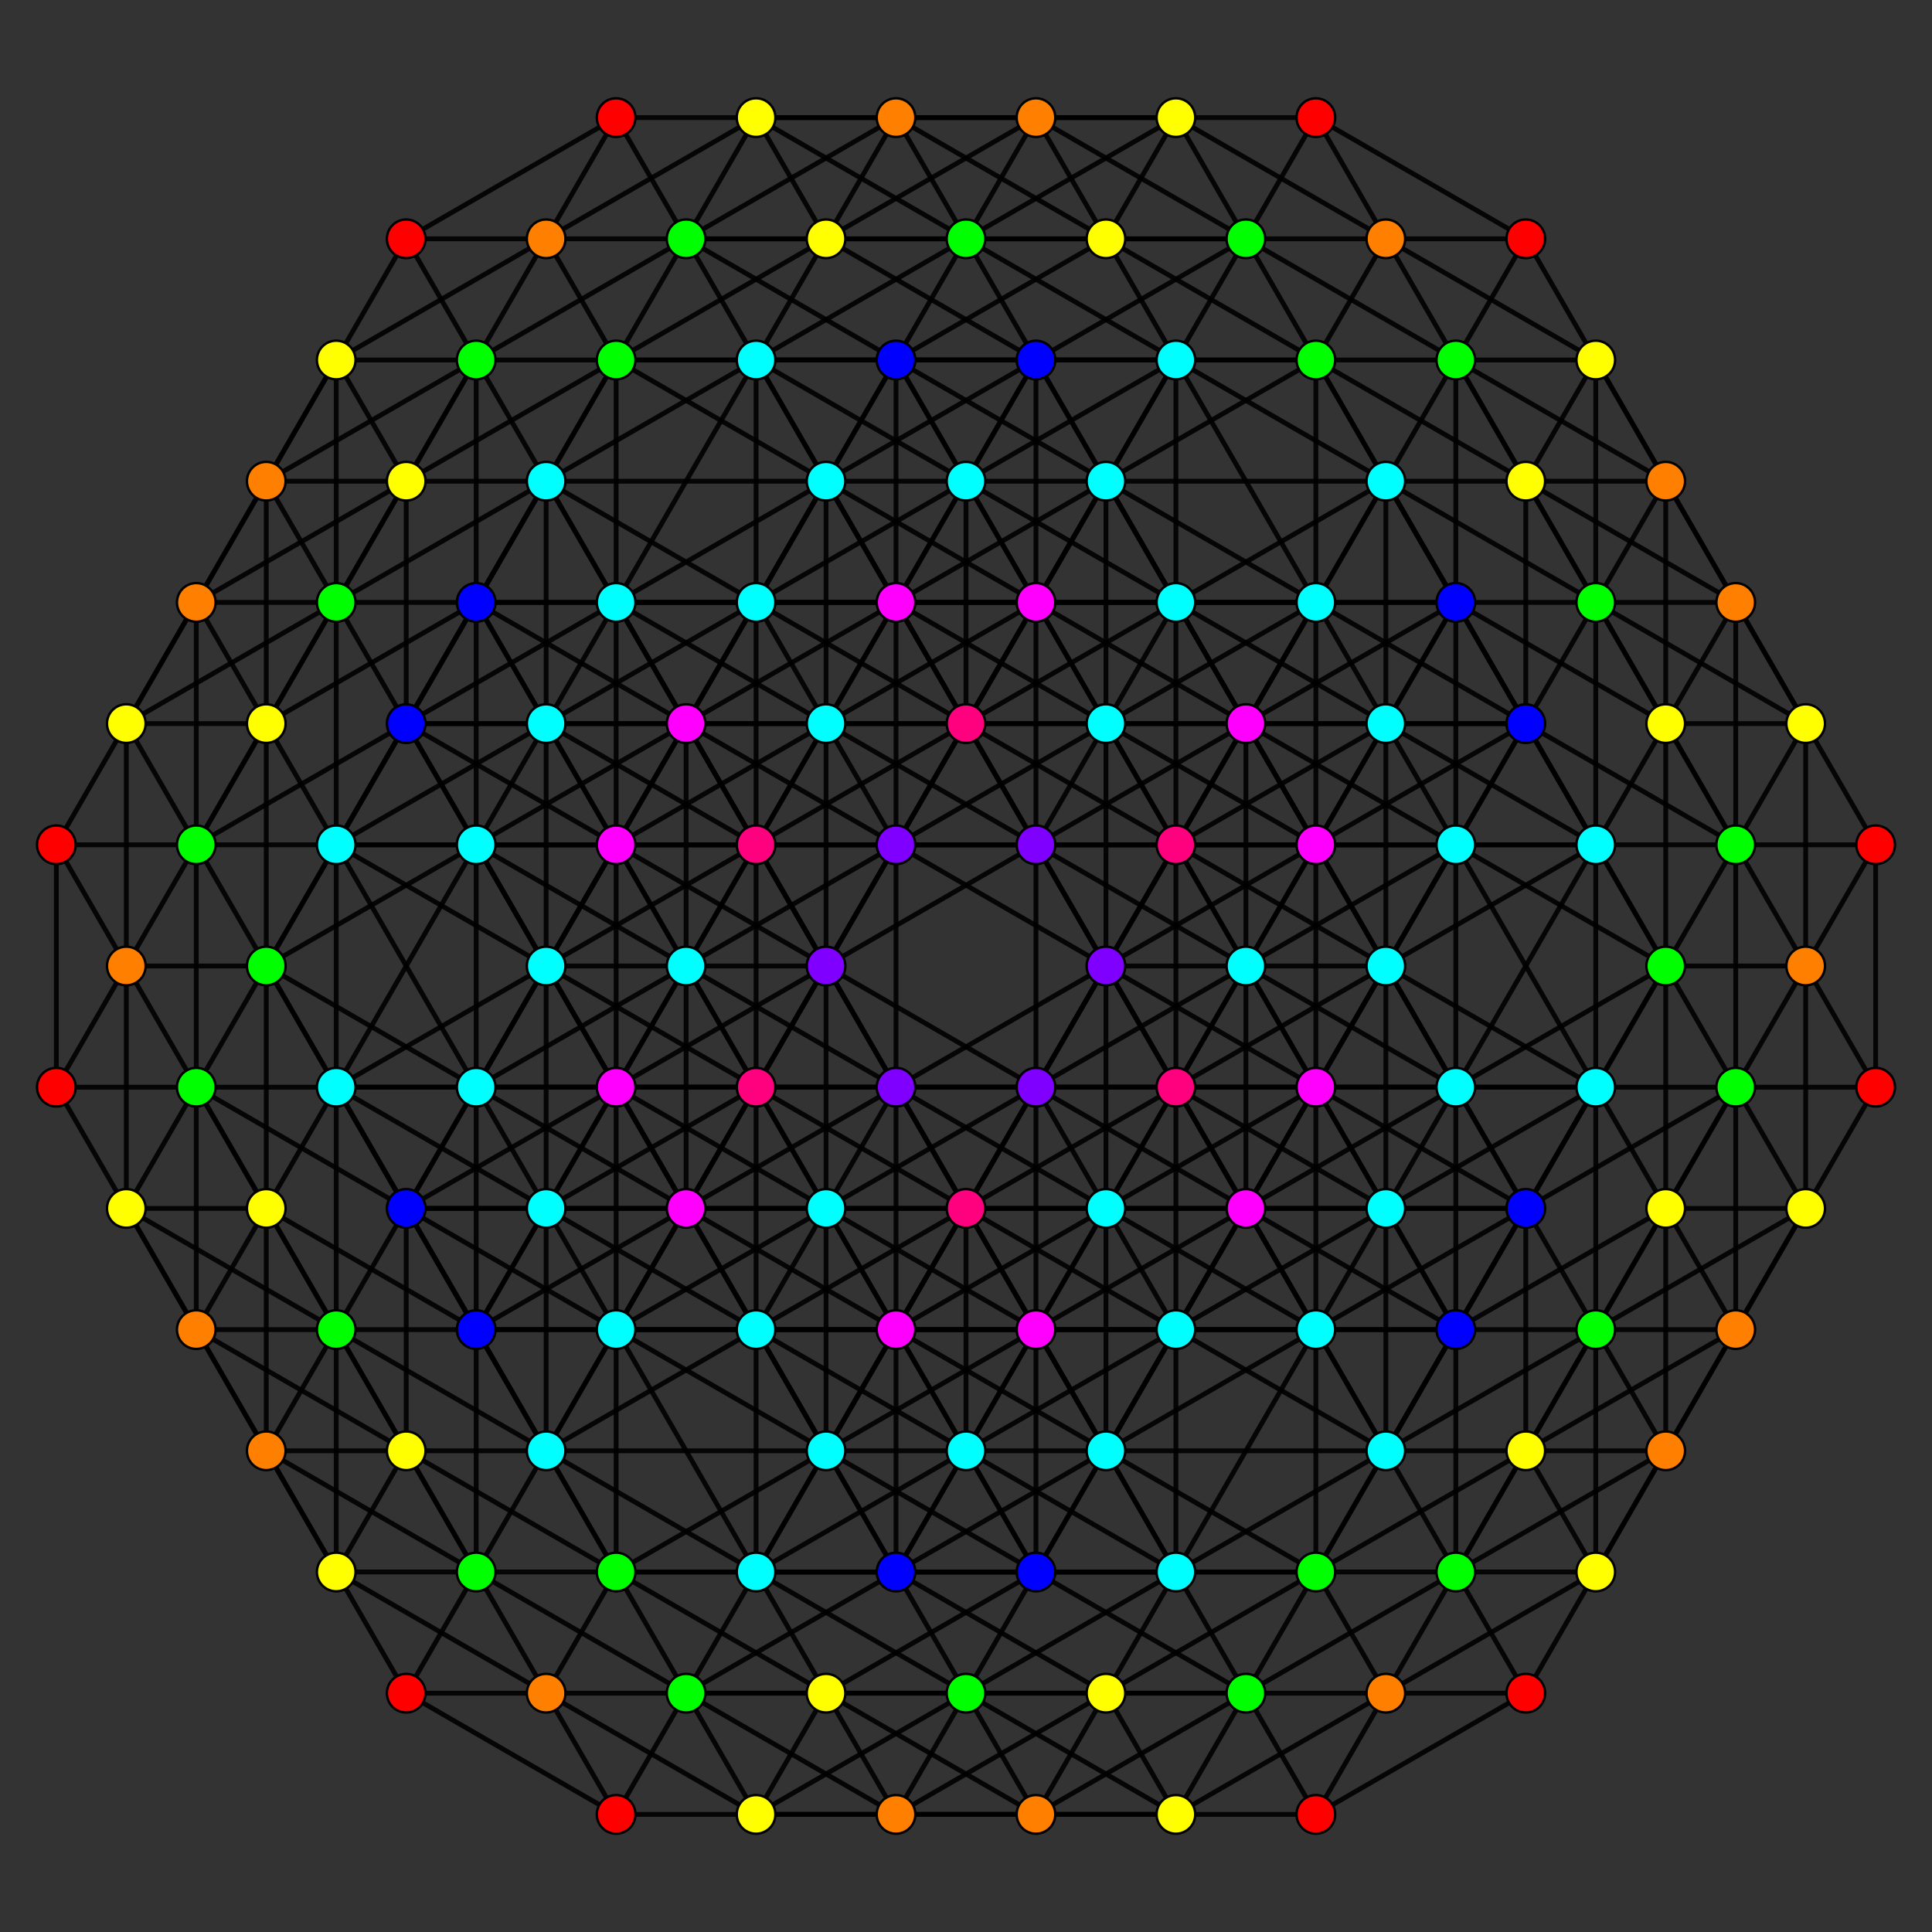 <?xml version="1.0" encoding="UTF-8" standalone="no"?>
<svg
xmlns="http://www.w3.org/2000/svg"
version="1.0"
width="1600" height="1600"
id="6-simplex_t0123_A5.svg">
<rect width="100%" height="100%" fill="#333333" stroke="none"/>
<g style="stroke:#000000;stroke-width:4.0;stroke-opacity:0.90;">
<line x1="1205.646" y1="1301.857" x2="1263.596" y2="1201.486"/>
<line x1="1205.646" y1="1301.857" x2="1379.495" y2="1201.486"/>
<line x1="1205.646" y1="1301.857" x2="1321.545" y2="1301.857"/>
<line x1="1205.646" y1="1301.857" x2="1147.697" y2="1201.486"/>
<line x1="1205.646" y1="1301.857" x2="1089.747" y2="1301.857"/>
<line x1="1205.646" y1="1301.857" x2="1147.697" y2="1402.228"/>
<line x1="1263.596" y1="1201.486" x2="1379.495" y2="1201.486"/>
<line x1="1263.596" y1="1201.486" x2="1321.545" y2="1301.857"/>
<line x1="1263.596" y1="1201.486" x2="1263.596" y2="1000.743"/>
<line x1="1263.596" y1="1201.486" x2="1147.697" y2="1201.486"/>
<line x1="1379.495" y1="1201.486" x2="1321.545" y2="1301.857"/>
<line x1="1379.495" y1="1201.486" x2="1495.394" y2="1000.743"/>
<line x1="1321.545" y1="1301.857" x2="1263.596" y2="1402.228"/>
<line x1="1147.697" y1="1201.486" x2="1147.697" y2="1000.743"/>
<line x1="1147.697" y1="1201.486" x2="1263.596" y2="1000.743"/>
<line x1="1147.697" y1="1201.486" x2="1205.646" y2="1101.114"/>
<line x1="1147.697" y1="1201.486" x2="973.848" y2="1101.114"/>
<line x1="1147.697" y1="1201.486" x2="1089.747" y2="1301.857"/>
<line x1="1263.596" y1="1000.743" x2="1205.646" y2="900.371"/>
<line x1="1263.596" y1="1000.743" x2="1379.495" y2="800.000"/>
<line x1="1263.596" y1="1000.743" x2="1321.545" y2="900.371"/>
<line x1="1263.596" y1="1000.743" x2="1147.697" y2="800.000"/>
<line x1="1263.596" y1="1000.743" x2="1205.646" y2="1101.114"/>
<line x1="1495.394" y1="1000.743" x2="1437.444" y2="900.371"/>
<line x1="1495.394" y1="1000.743" x2="1495.394" y2="800.000"/>
<line x1="1495.394" y1="1000.743" x2="1553.343" y2="900.371"/>
<line x1="1495.394" y1="1000.743" x2="1437.444" y2="1101.114"/>
<line x1="1379.495" y1="1201.486" x2="1321.545" y2="1101.114"/>
<line x1="1379.495" y1="1201.486" x2="1379.495" y2="1000.743"/>
<line x1="1147.697" y1="1000.743" x2="1263.596" y2="1000.743"/>
<line x1="1147.697" y1="1000.743" x2="1205.646" y2="1101.114"/>
<line x1="1147.697" y1="1000.743" x2="1205.646" y2="900.371"/>
<line x1="1147.697" y1="1000.743" x2="973.848" y2="900.371"/>
<line x1="1147.697" y1="1000.743" x2="1089.747" y2="1101.114"/>
<line x1="1263.596" y1="1000.743" x2="1437.444" y2="900.371"/>
<line x1="1263.596" y1="1000.743" x2="1089.747" y2="900.371"/>
<line x1="1205.646" y1="1101.114" x2="1321.545" y2="1101.114"/>
<line x1="1205.646" y1="1101.114" x2="1031.798" y2="1000.743"/>
<line x1="1205.646" y1="900.371" x2="1379.495" y2="800.000"/>
<line x1="1205.646" y1="900.371" x2="1321.545" y2="900.371"/>
<line x1="1205.646" y1="900.371" x2="1089.747" y2="699.629"/>
<line x1="1437.444" y1="900.371" x2="1495.394" y2="800.000"/>
<line x1="1437.444" y1="900.371" x2="1553.343" y2="900.371"/>
<line x1="1437.444" y1="900.371" x2="1437.444" y2="699.629"/>
<line x1="1437.444" y1="900.371" x2="1379.495" y2="1000.743"/>
<line x1="1321.545" y1="1101.114" x2="1379.495" y2="1000.743"/>
<line x1="1321.545" y1="1101.114" x2="1495.394" y2="1000.743"/>
<line x1="1321.545" y1="1101.114" x2="1263.596" y2="1000.743"/>
<line x1="1321.545" y1="1101.114" x2="1263.596" y2="1201.486"/>
<line x1="1379.495" y1="800.000" x2="1321.545" y2="900.371"/>
<line x1="1379.495" y1="800.000" x2="1495.394" y2="800.000"/>
<line x1="1379.495" y1="800.000" x2="1263.596" y2="599.257"/>
<line x1="1321.545" y1="900.371" x2="1379.495" y2="1000.743"/>
<line x1="1321.545" y1="900.371" x2="1205.646" y2="699.629"/>
<line x1="1495.394" y1="800.000" x2="1553.343" y2="900.371"/>
<line x1="1495.394" y1="800.000" x2="1495.394" y2="599.257"/>
<line x1="1379.495" y1="1000.743" x2="1495.394" y2="1000.743"/>
<line x1="1553.343" y1="900.371" x2="1553.343" y2="699.629"/>
<line x1="1089.747" y1="1301.857" x2="1263.596" y2="1201.486"/>
<line x1="1089.747" y1="1301.857" x2="915.899" y2="1201.486"/>
<line x1="1089.747" y1="1301.857" x2="915.899" y2="1402.228"/>
<line x1="1147.697" y1="1201.486" x2="1031.798" y2="1000.743"/>
<line x1="1147.697" y1="1201.486" x2="973.848" y2="1301.857"/>
<line x1="1205.646" y1="1301.857" x2="1031.798" y2="1402.228"/>
<line x1="973.848" y1="1101.114" x2="973.848" y2="900.371"/>
<line x1="973.848" y1="1101.114" x2="1089.747" y2="900.371"/>
<line x1="973.848" y1="1101.114" x2="1031.798" y2="1000.743"/>
<line x1="973.848" y1="1101.114" x2="857.949" y2="1101.114"/>
<line x1="973.848" y1="1101.114" x2="742.051" y2="1101.114"/>
<line x1="1147.697" y1="800.000" x2="1089.747" y2="699.629"/>
<line x1="1147.697" y1="800.000" x2="1263.596" y2="599.257"/>
<line x1="1147.697" y1="800.000" x2="1205.646" y2="699.629"/>
<line x1="1147.697" y1="800.000" x2="1031.798" y2="800.000"/>
<line x1="1147.697" y1="800.000" x2="973.848" y2="699.629"/>
<line x1="1495.394" y1="800.000" x2="1437.444" y2="699.629"/>
<line x1="1495.394" y1="800.000" x2="1553.343" y2="699.629"/>
<line x1="1321.545" y1="1101.114" x2="1321.545" y2="900.371"/>
<line x1="1321.545" y1="1101.114" x2="1437.444" y2="900.371"/>
<line x1="973.848" y1="900.371" x2="1089.747" y2="900.371"/>
<line x1="973.848" y1="900.371" x2="1031.798" y2="1000.743"/>
<line x1="973.848" y1="900.371" x2="857.949" y2="699.629"/>
<line x1="973.848" y1="900.371" x2="742.051" y2="900.371"/>
<line x1="1089.747" y1="900.371" x2="1031.798" y2="1000.743"/>
<line x1="1089.747" y1="900.371" x2="1089.747" y2="699.629"/>
<line x1="1089.747" y1="900.371" x2="857.949" y2="900.371"/>
<line x1="1031.798" y1="1000.743" x2="800.000" y2="1000.743"/>
<line x1="1089.747" y1="699.629" x2="1263.596" y2="599.257"/>
<line x1="1089.747" y1="699.629" x2="1205.646" y2="699.629"/>
<line x1="1089.747" y1="699.629" x2="915.899" y2="599.257"/>
<line x1="1437.444" y1="699.629" x2="1495.394" y2="599.257"/>
<line x1="1437.444" y1="699.629" x2="1553.343" y2="699.629"/>
<line x1="1437.444" y1="699.629" x2="1263.596" y2="599.257"/>
<line x1="1437.444" y1="699.629" x2="1379.495" y2="599.257"/>
<line x1="1263.596" y1="599.257" x2="1205.646" y2="699.629"/>
<line x1="1263.596" y1="599.257" x2="1263.596" y2="398.514"/>
<line x1="1263.596" y1="599.257" x2="1089.747" y2="498.886"/>
<line x1="1205.646" y1="699.629" x2="1147.697" y2="599.257"/>
<line x1="1205.646" y1="699.629" x2="1031.798" y2="599.257"/>
<line x1="1495.394" y1="599.257" x2="1553.343" y2="699.629"/>
<line x1="1495.394" y1="599.257" x2="1379.495" y2="398.514"/>
<line x1="1495.394" y1="599.257" x2="1437.444" y2="498.886"/>
<line x1="1321.545" y1="900.371" x2="1437.444" y2="900.371"/>
<line x1="915.899" y1="1201.486" x2="857.949" y2="1101.114"/>
<line x1="915.899" y1="1201.486" x2="800.000" y2="1000.743"/>
<line x1="915.899" y1="1201.486" x2="915.899" y2="1000.743"/>
<line x1="915.899" y1="1201.486" x2="742.051" y2="1301.857"/>
<line x1="1031.798" y1="1000.743" x2="1031.798" y2="800.000"/>
<line x1="1031.798" y1="1000.743" x2="857.949" y2="900.371"/>
<line x1="1031.798" y1="1000.743" x2="857.949" y2="1101.114"/>
<line x1="1263.596" y1="1000.743" x2="1089.747" y2="1101.114"/>
<line x1="857.949" y1="1101.114" x2="742.051" y2="900.371"/>
<line x1="857.949" y1="1101.114" x2="857.949" y2="900.371"/>
<line x1="857.949" y1="1101.114" x2="800.000" y2="1000.743"/>
<line x1="857.949" y1="1101.114" x2="626.152" y2="1101.114"/>
<line x1="1031.798" y1="800.000" x2="857.949" y2="699.629"/>
<line x1="1031.798" y1="800.000" x2="1031.798" y2="599.257"/>
<line x1="1031.798" y1="800.000" x2="973.848" y2="699.629"/>
<line x1="1379.495" y1="800.000" x2="1205.646" y2="699.629"/>
<line x1="1379.495" y1="800.000" x2="1321.545" y2="699.629"/>
<line x1="1205.646" y1="1101.114" x2="1089.747" y2="900.371"/>
<line x1="1205.646" y1="1101.114" x2="1205.646" y2="900.371"/>
<line x1="1205.646" y1="1101.114" x2="1089.747" y2="1101.114"/>
<line x1="857.949" y1="699.629" x2="915.899" y2="599.257"/>
<line x1="857.949" y1="699.629" x2="742.051" y2="699.629"/>
<line x1="857.949" y1="699.629" x2="857.949" y2="498.886"/>
<line x1="857.949" y1="699.629" x2="800.000" y2="599.257"/>
<line x1="857.949" y1="699.629" x2="626.152" y2="699.629"/>
<line x1="1089.747" y1="699.629" x2="973.848" y2="699.629"/>
<line x1="1089.747" y1="699.629" x2="973.848" y2="498.886"/>
<line x1="1089.747" y1="699.629" x2="1031.798" y2="599.257"/>
<line x1="1089.747" y1="699.629" x2="857.949" y2="699.629"/>
<line x1="973.848" y1="900.371" x2="857.949" y2="900.371"/>
<line x1="973.848" y1="900.371" x2="973.848" y2="699.629"/>
<line x1="915.899" y1="599.257" x2="800.000" y2="599.257"/>
<line x1="915.899" y1="599.257" x2="915.899" y2="398.514"/>
<line x1="915.899" y1="599.257" x2="857.949" y2="498.886"/>
<line x1="915.899" y1="599.257" x2="742.051" y2="498.886"/>
<line x1="1263.596" y1="599.257" x2="1147.697" y2="599.257"/>
<line x1="1263.596" y1="599.257" x2="1147.697" y2="398.514"/>
<line x1="1263.596" y1="599.257" x2="1205.646" y2="498.886"/>
<line x1="1089.747" y1="900.371" x2="973.848" y2="699.629"/>
<line x1="1263.596" y1="398.514" x2="1379.495" y2="398.514"/>
<line x1="1263.596" y1="398.514" x2="1147.697" y2="398.514"/>
<line x1="1263.596" y1="398.514" x2="1089.747" y2="298.143"/>
<line x1="1263.596" y1="398.514" x2="1205.646" y2="298.143"/>
<line x1="1147.697" y1="599.257" x2="1031.798" y2="599.257"/>
<line x1="1147.697" y1="599.257" x2="973.848" y2="498.886"/>
<line x1="1147.697" y1="599.257" x2="1147.697" y2="398.514"/>
<line x1="1379.495" y1="398.514" x2="1205.646" y2="298.143"/>
<line x1="1379.495" y1="398.514" x2="1321.545" y2="298.143"/>
<line x1="1205.646" y1="699.629" x2="1205.646" y2="498.886"/>
<line x1="1495.394" y1="599.257" x2="1379.495" y2="599.257"/>
<line x1="1495.394" y1="599.257" x2="1321.545" y2="498.886"/>
<line x1="1437.444" y1="699.629" x2="1321.545" y2="699.629"/>
<line x1="1437.444" y1="699.629" x2="1321.545" y2="498.886"/>
<line x1="800.000" y1="1000.743" x2="915.899" y2="1000.743"/>
<line x1="800.000" y1="1000.743" x2="857.949" y2="900.371"/>
<line x1="800.000" y1="1000.743" x2="742.051" y2="900.371"/>
<line x1="800.000" y1="1000.743" x2="626.152" y2="1101.114"/>
<line x1="915.899" y1="1000.743" x2="857.949" y2="1101.114"/>
<line x1="915.899" y1="1000.743" x2="1089.747" y2="900.371"/>
<line x1="915.899" y1="1000.743" x2="857.949" y2="900.371"/>
<line x1="915.899" y1="1000.743" x2="742.051" y2="1101.114"/>
<line x1="857.949" y1="1101.114" x2="684.101" y2="1201.486"/>
<line x1="857.949" y1="900.371" x2="1031.798" y2="800.000"/>
<line x1="857.949" y1="900.371" x2="857.949" y2="699.629"/>
<line x1="857.949" y1="900.371" x2="684.101" y2="1000.743"/>
<line x1="1089.747" y1="900.371" x2="1147.697" y2="800.000"/>
<line x1="1089.747" y1="900.371" x2="1205.646" y2="900.371"/>
<line x1="1089.747" y1="900.371" x2="1205.646" y2="699.629"/>
<line x1="973.848" y1="1101.114" x2="1147.697" y2="1000.743"/>
<line x1="973.848" y1="1101.114" x2="800.000" y2="1201.486"/>
<line x1="1031.798" y1="800.000" x2="973.848" y2="900.371"/>
<line x1="973.848" y1="900.371" x2="800.000" y2="1000.743"/>
<line x1="1147.697" y1="800.000" x2="1205.646" y2="900.371"/>
<line x1="1147.697" y1="800.000" x2="973.848" y2="900.371"/>
<line x1="1031.798" y1="1000.743" x2="1147.697" y2="1000.743"/>
<line x1="1205.646" y1="900.371" x2="1321.545" y2="699.629"/>
<line x1="1205.646" y1="900.371" x2="1031.798" y2="1000.743"/>
<line x1="742.051" y1="900.371" x2="857.949" y2="900.371"/>
<line x1="742.051" y1="900.371" x2="742.051" y2="699.629"/>
<line x1="742.051" y1="900.371" x2="510.253" y2="900.371"/>
<line x1="857.949" y1="900.371" x2="973.848" y2="699.629"/>
<line x1="857.949" y1="900.371" x2="626.152" y2="900.371"/>
<line x1="800.000" y1="1000.743" x2="568.202" y2="1000.743"/>
<line x1="857.949" y1="699.629" x2="1031.798" y2="599.257"/>
<line x1="857.949" y1="699.629" x2="973.848" y2="699.629"/>
<line x1="857.949" y1="699.629" x2="684.101" y2="599.257"/>
<line x1="1205.646" y1="699.629" x2="1321.545" y2="699.629"/>
<line x1="1031.798" y1="1000.743" x2="915.899" y2="1000.743"/>
<line x1="1031.798" y1="599.257" x2="973.848" y2="699.629"/>
<line x1="1031.798" y1="599.257" x2="1147.697" y2="398.514"/>
<line x1="1031.798" y1="599.257" x2="857.949" y2="498.886"/>
<line x1="973.848" y1="699.629" x2="800.000" y2="599.257"/>
<line x1="1263.596" y1="599.257" x2="1321.545" y2="699.629"/>
<line x1="1321.545" y1="699.629" x2="1379.495" y2="599.257"/>
<line x1="742.051" y1="699.629" x2="800.000" y2="599.257"/>
<line x1="742.051" y1="699.629" x2="857.949" y2="498.886"/>
<line x1="742.051" y1="699.629" x2="510.253" y2="699.629"/>
<line x1="973.848" y1="699.629" x2="1147.697" y2="599.257"/>
<line x1="973.848" y1="699.629" x2="973.848" y2="498.886"/>
<line x1="973.848" y1="699.629" x2="742.051" y2="699.629"/>
<line x1="800.000" y1="599.257" x2="915.899" y2="398.514"/>
<line x1="800.000" y1="599.257" x2="857.949" y2="498.886"/>
<line x1="800.000" y1="599.257" x2="626.152" y2="498.886"/>
<line x1="1147.697" y1="599.257" x2="1205.646" y2="498.886"/>
<line x1="1147.697" y1="599.257" x2="1089.747" y2="498.886"/>
<line x1="973.848" y1="900.371" x2="1089.747" y2="699.629"/>
<line x1="1147.697" y1="398.514" x2="1089.747" y2="298.143"/>
<line x1="1147.697" y1="398.514" x2="1205.646" y2="298.143"/>
<line x1="1147.697" y1="398.514" x2="973.848" y2="298.143"/>
<line x1="1031.798" y1="599.257" x2="973.848" y2="498.886"/>
<line x1="1263.596" y1="398.514" x2="1321.545" y2="298.143"/>
<line x1="1089.747" y1="699.629" x2="1205.646" y2="498.886"/>
<line x1="1379.495" y1="599.257" x2="1321.545" y2="498.886"/>
<line x1="1379.495" y1="599.257" x2="1379.495" y2="398.514"/>
<line x1="1321.545" y1="699.629" x2="1321.545" y2="498.886"/>
<line x1="857.949" y1="498.886" x2="973.848" y2="498.886"/>
<line x1="857.949" y1="498.886" x2="915.899" y2="398.514"/>
<line x1="857.949" y1="498.886" x2="626.152" y2="498.886"/>
<line x1="800.000" y1="599.257" x2="568.202" y2="599.257"/>
<line x1="973.848" y1="498.886" x2="1147.697" y2="398.514"/>
<line x1="973.848" y1="498.886" x2="742.051" y2="498.886"/>
<line x1="1031.798" y1="599.257" x2="1205.646" y2="498.886"/>
<line x1="1031.798" y1="599.257" x2="800.000" y2="599.257"/>
<line x1="915.899" y1="398.514" x2="1089.747" y2="298.143"/>
<line x1="915.899" y1="398.514" x2="742.051" y2="298.143"/>
<line x1="857.949" y1="498.886" x2="684.101" y2="398.514"/>
<line x1="1147.697" y1="398.514" x2="1205.646" y2="498.886"/>
<line x1="1205.646" y1="498.886" x2="1321.545" y2="498.886"/>
<line x1="1089.747" y1="298.143" x2="1205.646" y2="298.143"/>
<line x1="1089.747" y1="298.143" x2="915.899" y2="197.772"/>
<line x1="973.848" y1="498.886" x2="800.000" y2="398.514"/>
<line x1="1205.646" y1="298.143" x2="1321.545" y2="298.143"/>
<line x1="1205.646" y1="298.143" x2="1147.697" y2="197.772"/>
<line x1="1031.798" y1="599.257" x2="915.899" y2="599.257"/>
<line x1="1321.545" y1="498.886" x2="1263.596" y2="599.257"/>
<line x1="1321.545" y1="498.886" x2="1379.495" y2="398.514"/>
<line x1="1321.545" y1="498.886" x2="1263.596" y2="398.514"/>
<line x1="1205.646" y1="298.143" x2="1031.798" y2="197.772"/>
<line x1="1321.545" y1="298.143" x2="1263.596" y2="197.772"/>
<line x1="1205.646" y1="498.886" x2="1089.747" y2="498.886"/>
<line x1="1147.697" y1="1402.228" x2="1321.545" y2="1301.857"/>
<line x1="1147.697" y1="1402.228" x2="1263.596" y2="1402.228"/>
<line x1="1147.697" y1="1402.228" x2="1089.747" y2="1301.857"/>
<line x1="1147.697" y1="1402.228" x2="973.848" y2="1502.600"/>
<line x1="1205.646" y1="1301.857" x2="1263.596" y2="1402.228"/>
<line x1="1205.646" y1="1301.857" x2="1205.646" y2="1101.114"/>
<line x1="1321.545" y1="1301.857" x2="1437.444" y2="1101.114"/>
<line x1="1263.596" y1="1402.228" x2="1089.747" y2="1502.600"/>
<line x1="1089.747" y1="1301.857" x2="1089.747" y2="1101.114"/>
<line x1="1089.747" y1="1301.857" x2="1205.646" y2="1101.114"/>
<line x1="1089.747" y1="1301.857" x2="857.949" y2="1301.857"/>
<line x1="1205.646" y1="1101.114" x2="1321.545" y2="900.371"/>
<line x1="1437.444" y1="1101.114" x2="1379.495" y2="1000.743"/>
<line x1="1437.444" y1="1101.114" x2="1437.444" y2="900.371"/>
<line x1="1321.545" y1="1301.857" x2="1321.545" y2="1101.114"/>
<line x1="1089.747" y1="1101.114" x2="1147.697" y2="1201.486"/>
<line x1="1089.747" y1="1101.114" x2="857.949" y2="1101.114"/>
<line x1="1205.646" y1="1101.114" x2="1379.495" y2="1000.743"/>
<line x1="1205.646" y1="1101.114" x2="973.848" y2="1101.114"/>
<line x1="1147.697" y1="1201.486" x2="915.899" y2="1201.486"/>
<line x1="1147.697" y1="1000.743" x2="1321.545" y2="900.371"/>
<line x1="1263.596" y1="1201.486" x2="1437.444" y2="1101.114"/>
<line x1="1321.545" y1="900.371" x2="1147.697" y2="800.000"/>
<line x1="1437.444" y1="900.371" x2="1379.495" y2="800.000"/>
<line x1="1321.545" y1="1101.114" x2="1437.444" y2="1101.114"/>
<line x1="915.899" y1="1402.228" x2="973.848" y2="1301.857"/>
<line x1="915.899" y1="1402.228" x2="1031.798" y2="1402.228"/>
<line x1="915.899" y1="1402.228" x2="742.051" y2="1301.857"/>
<line x1="915.899" y1="1402.228" x2="857.949" y2="1502.600"/>
<line x1="973.848" y1="1301.857" x2="1089.747" y2="1301.857"/>
<line x1="973.848" y1="1301.857" x2="1031.798" y2="1402.228"/>
<line x1="973.848" y1="1301.857" x2="857.949" y2="1101.114"/>
<line x1="1089.747" y1="1301.857" x2="1031.798" y2="1402.228"/>
<line x1="1031.798" y1="1402.228" x2="973.848" y2="1502.600"/>
<line x1="742.051" y1="1101.114" x2="742.051" y2="900.371"/>
<line x1="742.051" y1="1101.114" x2="857.949" y2="900.371"/>
<line x1="742.051" y1="1101.114" x2="800.000" y2="1000.743"/>
<line x1="742.051" y1="1101.114" x2="626.152" y2="1101.114"/>
<line x1="742.051" y1="1101.114" x2="684.101" y2="1201.486"/>
<line x1="973.848" y1="699.629" x2="915.899" y2="599.257"/>
<line x1="973.848" y1="699.629" x2="1089.747" y2="498.886"/>
<line x1="973.848" y1="699.629" x2="915.899" y2="800.000"/>
<line x1="1437.444" y1="699.629" x2="1437.444" y2="498.886"/>
<line x1="1437.444" y1="699.629" x2="1379.495" y2="800.000"/>
<line x1="742.051" y1="900.371" x2="626.152" y2="699.629"/>
<line x1="742.051" y1="900.371" x2="684.101" y2="1000.743"/>
<line x1="915.899" y1="599.257" x2="1089.747" y2="498.886"/>
<line x1="1379.495" y1="599.257" x2="1437.444" y2="498.886"/>
<line x1="1379.495" y1="599.257" x2="1205.646" y2="498.886"/>
<line x1="1089.747" y1="498.886" x2="1031.798" y2="599.257"/>
<line x1="1089.747" y1="498.886" x2="1089.747" y2="298.143"/>
<line x1="1437.444" y1="498.886" x2="1321.545" y2="298.143"/>
<line x1="1321.545" y1="900.371" x2="1321.545" y2="699.629"/>
<line x1="742.051" y1="1301.857" x2="626.152" y2="1101.114"/>
<line x1="742.051" y1="1301.857" x2="742.051" y2="1101.114"/>
<line x1="742.051" y1="1301.857" x2="684.101" y2="1201.486"/>
<line x1="742.051" y1="1301.857" x2="510.253" y2="1301.857"/>
<line x1="857.949" y1="1101.114" x2="684.101" y2="1000.743"/>
<line x1="1089.747" y1="1101.114" x2="915.899" y2="1000.743"/>
<line x1="1089.747" y1="1101.114" x2="973.848" y2="900.371"/>
<line x1="1089.747" y1="1101.114" x2="1031.798" y2="1000.743"/>
<line x1="973.848" y1="1301.857" x2="800.000" y2="1201.486"/>
<line x1="973.848" y1="1301.857" x2="973.848" y2="1101.114"/>
<line x1="973.848" y1="1301.857" x2="857.949" y2="1301.857"/>
<line x1="626.152" y1="1101.114" x2="510.253" y2="900.371"/>
<line x1="626.152" y1="1101.114" x2="626.152" y2="900.371"/>
<line x1="626.152" y1="1101.114" x2="568.202" y2="1000.743"/>
<line x1="626.152" y1="1101.114" x2="452.303" y2="1201.486"/>
<line x1="857.949" y1="699.629" x2="684.101" y2="800.000"/>
<line x1="1321.545" y1="699.629" x2="1147.697" y2="599.257"/>
<line x1="1321.545" y1="699.629" x2="1205.646" y2="498.886"/>
<line x1="1321.545" y1="699.629" x2="1147.697" y2="800.000"/>
<line x1="1089.747" y1="1101.114" x2="1089.747" y2="900.371"/>
<line x1="1089.747" y1="1101.114" x2="915.899" y2="1201.486"/>
<line x1="626.152" y1="699.629" x2="510.253" y2="699.629"/>
<line x1="626.152" y1="699.629" x2="626.152" y2="498.886"/>
<line x1="626.152" y1="699.629" x2="568.202" y2="599.257"/>
<line x1="626.152" y1="699.629" x2="452.303" y2="599.257"/>
<line x1="857.949" y1="699.629" x2="742.051" y2="498.886"/>
<line x1="742.051" y1="900.371" x2="626.152" y2="900.371"/>
<line x1="742.051" y1="498.886" x2="626.152" y2="498.886"/>
<line x1="742.051" y1="498.886" x2="742.051" y2="298.143"/>
<line x1="742.051" y1="498.886" x2="684.101" y2="398.514"/>
<line x1="742.051" y1="498.886" x2="510.253" y2="498.886"/>
<line x1="1205.646" y1="498.886" x2="1089.747" y2="298.143"/>
<line x1="1205.646" y1="498.886" x2="973.848" y2="498.886"/>
<line x1="1089.747" y1="298.143" x2="973.848" y2="298.143"/>
<line x1="1089.747" y1="298.143" x2="1031.798" y2="197.772"/>
<line x1="973.848" y1="498.886" x2="973.848" y2="298.143"/>
<line x1="1321.545" y1="298.143" x2="1147.697" y2="197.772"/>
<line x1="1089.747" y1="699.629" x2="1089.747" y2="498.886"/>
<line x1="1437.444" y1="498.886" x2="1321.545" y2="498.886"/>
<line x1="1437.444" y1="498.886" x2="1263.596" y2="398.514"/>
<line x1="626.152" y1="1101.114" x2="684.101" y2="1201.486"/>
<line x1="626.152" y1="1101.114" x2="684.101" y2="1000.743"/>
<line x1="626.152" y1="1101.114" x2="394.354" y2="1101.114"/>
<line x1="742.051" y1="1101.114" x2="510.253" y2="1101.114"/>
<line x1="684.101" y1="1201.486" x2="800.000" y2="1201.486"/>
<line x1="684.101" y1="1201.486" x2="452.303" y2="1201.486"/>
<line x1="684.101" y1="1000.743" x2="800.000" y2="1000.743"/>
<line x1="684.101" y1="1000.743" x2="510.253" y2="900.371"/>
<line x1="915.899" y1="1000.743" x2="973.848" y2="900.371"/>
<line x1="800.000" y1="1201.486" x2="857.949" y2="1101.114"/>
<line x1="857.949" y1="900.371" x2="684.101" y2="800.000"/>
<line x1="800.000" y1="1000.743" x2="626.152" y2="900.371"/>
<line x1="973.848" y1="900.371" x2="915.899" y2="800.000"/>
<line x1="857.949" y1="1101.114" x2="742.051" y2="1101.114"/>
<line x1="510.253" y1="900.371" x2="626.152" y2="900.371"/>
<line x1="510.253" y1="900.371" x2="568.202" y2="1000.743"/>
<line x1="510.253" y1="900.371" x2="510.253" y2="699.629"/>
<line x1="510.253" y1="900.371" x2="336.404" y2="1000.743"/>
<line x1="626.152" y1="900.371" x2="568.202" y2="1000.743"/>
<line x1="626.152" y1="900.371" x2="742.051" y2="699.629"/>
<line x1="626.152" y1="900.371" x2="452.303" y2="1000.743"/>
<line x1="568.202" y1="1000.743" x2="394.354" y2="1101.114"/>
<line x1="684.101" y1="599.257" x2="857.949" y2="498.886"/>
<line x1="684.101" y1="599.257" x2="800.000" y2="599.257"/>
<line x1="684.101" y1="599.257" x2="626.152" y2="498.886"/>
<line x1="684.101" y1="599.257" x2="510.253" y2="699.629"/>
<line x1="857.949" y1="498.886" x2="973.848" y2="298.143"/>
<line x1="800.000" y1="599.257" x2="626.152" y2="699.629"/>
<line x1="1205.646" y1="498.886" x2="1205.646" y2="298.143"/>
<line x1="510.253" y1="699.629" x2="626.152" y2="498.886"/>
<line x1="510.253" y1="699.629" x2="568.202" y2="599.257"/>
<line x1="510.253" y1="699.629" x2="336.404" y2="599.257"/>
<line x1="742.051" y1="699.629" x2="742.051" y2="498.886"/>
<line x1="742.051" y1="699.629" x2="684.101" y2="599.257"/>
<line x1="626.152" y1="900.371" x2="626.152" y2="699.629"/>
<line x1="626.152" y1="498.886" x2="742.051" y2="298.143"/>
<line x1="626.152" y1="498.886" x2="684.101" y2="398.514"/>
<line x1="626.152" y1="498.886" x2="394.354" y2="498.886"/>
<line x1="1089.747" y1="498.886" x2="1147.697" y2="398.514"/>
<line x1="1089.747" y1="498.886" x2="857.949" y2="498.886"/>
<line x1="973.848" y1="298.143" x2="915.899" y2="197.772"/>
<line x1="973.848" y1="298.143" x2="1031.798" y2="197.772"/>
<line x1="857.949" y1="498.886" x2="800.000" y2="398.514"/>
<line x1="857.949" y1="498.886" x2="742.051" y2="498.886"/>
<line x1="1205.646" y1="298.143" x2="1263.596" y2="197.772"/>
<line x1="1321.545" y1="498.886" x2="1321.545" y2="298.143"/>
<line x1="626.152" y1="498.886" x2="568.202" y2="599.257"/>
<line x1="626.152" y1="498.886" x2="452.303" y2="398.514"/>
<line x1="568.202" y1="599.257" x2="394.354" y2="498.886"/>
<line x1="742.051" y1="498.886" x2="800.000" y2="599.257"/>
<line x1="626.152" y1="699.629" x2="742.051" y2="699.629"/>
<line x1="742.051" y1="298.143" x2="684.101" y2="398.514"/>
<line x1="742.051" y1="298.143" x2="915.899" y2="197.772"/>
<line x1="742.051" y1="298.143" x2="510.253" y2="298.143"/>
<line x1="684.101" y1="398.514" x2="800.000" y2="398.514"/>
<line x1="684.101" y1="398.514" x2="452.303" y2="398.514"/>
<line x1="1089.747" y1="298.143" x2="1147.697" y2="197.772"/>
<line x1="1089.747" y1="298.143" x2="857.949" y2="298.143"/>
<line x1="1147.697" y1="398.514" x2="915.899" y2="398.514"/>
<line x1="915.899" y1="197.772" x2="1031.798" y2="197.772"/>
<line x1="915.899" y1="197.772" x2="857.949" y2="97.400"/>
<line x1="800.000" y1="398.514" x2="973.848" y2="298.143"/>
<line x1="1147.697" y1="197.772" x2="1263.596" y2="197.772"/>
<line x1="1147.697" y1="197.772" x2="973.848" y2="97.400"/>
<line x1="1031.798" y1="197.772" x2="973.848" y2="97.400"/>
<line x1="973.848" y1="298.143" x2="857.949" y2="298.143"/>
<line x1="1263.596" y1="197.772" x2="1089.747" y2="97.400"/>
<line x1="1089.747" y1="498.886" x2="915.899" y2="398.514"/>
<line x1="973.848" y1="1502.600" x2="1089.747" y2="1502.600"/>
<line x1="973.848" y1="1502.600" x2="857.949" y2="1502.600"/>
<line x1="973.848" y1="1502.600" x2="742.051" y2="1502.600"/>
<line x1="1031.798" y1="1402.228" x2="1147.697" y2="1402.228"/>
<line x1="1031.798" y1="1402.228" x2="1089.747" y2="1502.600"/>
<line x1="1031.798" y1="1402.228" x2="857.949" y2="1301.857"/>
<line x1="1147.697" y1="1402.228" x2="1089.747" y2="1502.600"/>
<line x1="857.949" y1="1301.857" x2="857.949" y2="1101.114"/>
<line x1="857.949" y1="1301.857" x2="973.848" y2="1101.114"/>
<line x1="857.949" y1="1301.857" x2="915.899" y2="1201.486"/>
<line x1="857.949" y1="1301.857" x2="684.101" y2="1201.486"/>
<line x1="857.949" y1="1301.857" x2="684.101" y2="1402.228"/>
<line x1="1031.798" y1="1000.743" x2="1147.697" y2="800.000"/>
<line x1="1031.798" y1="1000.743" x2="915.899" y2="800.000"/>
<line x1="1379.495" y1="1000.743" x2="1379.495" y2="800.000"/>
<line x1="1205.646" y1="1301.857" x2="1321.545" y2="1101.114"/>
<line x1="973.848" y1="1101.114" x2="915.899" y2="1201.486"/>
<line x1="973.848" y1="1101.114" x2="800.000" y2="1000.743"/>
<line x1="973.848" y1="1101.114" x2="915.899" y2="1000.743"/>
<line x1="915.899" y1="1201.486" x2="742.051" y2="1101.114"/>
<line x1="915.899" y1="1201.486" x2="800.000" y2="1201.486"/>
<line x1="1321.545" y1="900.371" x2="1089.747" y2="900.371"/>
<line x1="1147.697" y1="1201.486" x2="1321.545" y2="1101.114"/>
<line x1="1147.697" y1="800.000" x2="1031.798" y2="599.257"/>
<line x1="1379.495" y1="800.000" x2="1379.495" y2="599.257"/>
<line x1="857.949" y1="1502.600" x2="1031.798" y2="1402.228"/>
<line x1="857.949" y1="1502.600" x2="626.152" y2="1502.600"/>
<line x1="915.899" y1="1402.228" x2="973.848" y2="1502.600"/>
<line x1="684.101" y1="1201.486" x2="684.101" y2="1000.743"/>
<line x1="684.101" y1="1201.486" x2="800.000" y2="1000.743"/>
<line x1="684.101" y1="1201.486" x2="510.253" y2="1301.857"/>
<line x1="915.899" y1="800.000" x2="857.949" y2="699.629"/>
<line x1="915.899" y1="800.000" x2="1031.798" y2="599.257"/>
<line x1="915.899" y1="800.000" x2="742.051" y2="900.371"/>
<line x1="684.101" y1="1000.743" x2="742.051" y2="1101.114"/>
<line x1="1321.545" y1="699.629" x2="1089.747" y2="699.629"/>
<line x1="510.253" y1="1301.857" x2="452.303" y2="1201.486"/>
<line x1="510.253" y1="1301.857" x2="394.354" y2="1101.114"/>
<line x1="510.253" y1="1301.857" x2="510.253" y2="1101.114"/>
<line x1="510.253" y1="1301.857" x2="452.303" y2="1402.228"/>
<line x1="684.101" y1="1000.743" x2="684.101" y2="800.000"/>
<line x1="684.101" y1="1000.743" x2="626.152" y2="900.371"/>
<line x1="857.949" y1="1301.857" x2="742.051" y2="1101.114"/>
<line x1="857.949" y1="1301.857" x2="800.000" y2="1402.228"/>
<line x1="452.303" y1="1201.486" x2="336.404" y2="1000.743"/>
<line x1="452.303" y1="1201.486" x2="452.303" y2="1000.743"/>
<line x1="452.303" y1="1201.486" x2="394.354" y2="1101.114"/>
<line x1="452.303" y1="1201.486" x2="394.354" y2="1301.857"/>
<line x1="684.101" y1="800.000" x2="510.253" y2="699.629"/>
<line x1="684.101" y1="800.000" x2="684.101" y2="599.257"/>
<line x1="684.101" y1="800.000" x2="626.152" y2="699.629"/>
<line x1="684.101" y1="800.000" x2="626.152" y2="900.371"/>
<line x1="452.303" y1="599.257" x2="510.253" y2="498.886"/>
<line x1="452.303" y1="599.257" x2="336.404" y2="599.257"/>
<line x1="452.303" y1="599.257" x2="452.303" y2="398.514"/>
<line x1="452.303" y1="599.257" x2="394.354" y2="498.886"/>
<line x1="452.303" y1="599.257" x2="394.354" y2="699.629"/>
<line x1="800.000" y1="599.257" x2="973.848" y2="498.886"/>
<line x1="800.000" y1="599.257" x2="684.101" y2="398.514"/>
<line x1="626.152" y1="900.371" x2="510.253" y2="699.629"/>
<line x1="510.253" y1="498.886" x2="394.354" y2="498.886"/>
<line x1="510.253" y1="498.886" x2="510.253" y2="298.143"/>
<line x1="510.253" y1="498.886" x2="452.303" y2="398.514"/>
<line x1="973.848" y1="498.886" x2="857.949" y2="298.143"/>
<line x1="973.848" y1="498.886" x2="915.899" y2="398.514"/>
<line x1="973.848" y1="498.886" x2="915.899" y2="599.257"/>
<line x1="1031.798" y1="197.772" x2="1147.697" y2="197.772"/>
<line x1="1031.798" y1="197.772" x2="857.949" y2="97.400"/>
<line x1="857.949" y1="498.886" x2="857.949" y2="298.143"/>
<line x1="1147.697" y1="197.772" x2="1089.747" y2="97.400"/>
<line x1="1321.545" y1="498.886" x2="1147.697" y2="398.514"/>
<line x1="1321.545" y1="498.886" x2="1205.646" y2="298.143"/>
<line x1="394.354" y1="1101.114" x2="510.253" y2="1101.114"/>
<line x1="394.354" y1="1101.114" x2="336.404" y2="1000.743"/>
<line x1="394.354" y1="1101.114" x2="220.505" y2="1000.743"/>
<line x1="510.253" y1="1101.114" x2="452.303" y2="1201.486"/>
<line x1="510.253" y1="1101.114" x2="452.303" y2="1000.743"/>
<line x1="452.303" y1="1201.486" x2="336.404" y2="1201.486"/>
<line x1="510.253" y1="900.371" x2="684.101" y2="800.000"/>
<line x1="510.253" y1="900.371" x2="278.455" y2="900.371"/>
<line x1="857.949" y1="900.371" x2="915.899" y2="800.000"/>
<line x1="915.899" y1="800.000" x2="742.051" y2="699.629"/>
<line x1="742.051" y1="1101.114" x2="568.202" y2="1000.743"/>
<line x1="336.404" y1="1000.743" x2="452.303" y2="1000.743"/>
<line x1="336.404" y1="1000.743" x2="162.556" y2="900.371"/>
<line x1="452.303" y1="1000.743" x2="394.354" y2="1101.114"/>
<line x1="452.303" y1="1000.743" x2="394.354" y2="900.371"/>
<line x1="394.354" y1="1101.114" x2="278.455" y2="1101.114"/>
<line x1="510.253" y1="699.629" x2="278.455" y2="699.629"/>
<line x1="684.101" y1="599.257" x2="626.152" y2="699.629"/>
<line x1="336.404" y1="599.257" x2="394.354" y2="498.886"/>
<line x1="336.404" y1="599.257" x2="452.303" y2="398.514"/>
<line x1="336.404" y1="599.257" x2="162.556" y2="699.629"/>
<line x1="684.101" y1="599.257" x2="684.101" y2="398.514"/>
<line x1="684.101" y1="599.257" x2="742.051" y2="498.886"/>
<line x1="510.253" y1="900.371" x2="626.152" y2="699.629"/>
<line x1="394.354" y1="498.886" x2="510.253" y2="298.143"/>
<line x1="394.354" y1="498.886" x2="452.303" y2="398.514"/>
<line x1="394.354" y1="498.886" x2="220.505" y2="599.257"/>
<line x1="915.899" y1="197.772" x2="973.848" y2="97.400"/>
<line x1="742.051" y1="498.886" x2="857.949" y2="298.143"/>
<line x1="742.051" y1="498.886" x2="568.202" y2="599.257"/>
<line x1="1031.798" y1="197.772" x2="1089.747" y2="97.400"/>
<line x1="1031.798" y1="197.772" x2="857.949" y2="298.143"/>
<line x1="452.303" y1="398.514" x2="510.253" y2="298.143"/>
<line x1="452.303" y1="398.514" x2="394.354" y2="298.143"/>
<line x1="394.354" y1="498.886" x2="278.455" y2="498.886"/>
<line x1="684.101" y1="398.514" x2="857.949" y2="298.143"/>
<line x1="684.101" y1="398.514" x2="510.253" y2="298.143"/>
<line x1="742.051" y1="498.886" x2="915.899" y2="398.514"/>
<line x1="510.253" y1="298.143" x2="452.303" y2="197.772"/>
<line x1="452.303" y1="398.514" x2="336.404" y2="398.514"/>
<line x1="857.949" y1="298.143" x2="915.899" y2="398.514"/>
<line x1="857.949" y1="298.143" x2="684.101" y2="197.772"/>
<line x1="915.899" y1="398.514" x2="800.000" y2="398.514"/>
<line x1="857.949" y1="97.400" x2="973.848" y2="97.400"/>
<line x1="857.949" y1="97.400" x2="626.152" y2="97.400"/>
<line x1="973.848" y1="97.400" x2="1089.747" y2="97.400"/>
<line x1="973.848" y1="97.400" x2="742.051" y2="97.400"/>
<line x1="857.949" y1="298.143" x2="800.000" y2="197.772"/>
<line x1="742.051" y1="1502.600" x2="684.101" y2="1402.228"/>
<line x1="742.051" y1="1502.600" x2="626.152" y2="1502.600"/>
<line x1="742.051" y1="1502.600" x2="568.202" y2="1402.228"/>
<line x1="857.949" y1="1301.857" x2="742.051" y2="1301.857"/>
<line x1="857.949" y1="1301.857" x2="626.152" y2="1301.857"/>
<line x1="857.949" y1="1301.857" x2="800.000" y2="1201.486"/>
<line x1="973.848" y1="1502.600" x2="800.000" y2="1402.228"/>
<line x1="684.101" y1="1402.228" x2="510.253" y2="1301.857"/>
<line x1="684.101" y1="1402.228" x2="626.152" y2="1301.857"/>
<line x1="684.101" y1="1402.228" x2="568.202" y2="1402.228"/>
<line x1="1031.798" y1="1402.228" x2="800.000" y2="1402.228"/>
<line x1="684.101" y1="1000.743" x2="510.253" y2="1101.114"/>
<line x1="684.101" y1="1000.743" x2="568.202" y2="1000.743"/>
<line x1="915.899" y1="1000.743" x2="742.051" y2="900.371"/>
<line x1="800.000" y1="1201.486" x2="626.152" y2="1101.114"/>
<line x1="800.000" y1="1201.486" x2="626.152" y2="1301.857"/>
<line x1="800.000" y1="1201.486" x2="742.051" y2="1101.114"/>
<line x1="742.051" y1="900.371" x2="568.202" y2="1000.743"/>
<line x1="742.051" y1="900.371" x2="684.101" y2="800.000"/>
<line x1="1089.747" y1="900.371" x2="915.899" y2="800.000"/>
<line x1="1089.747" y1="699.629" x2="915.899" y2="800.000"/>
<line x1="1205.646" y1="699.629" x2="1031.798" y2="800.000"/>
<line x1="1205.646" y1="699.629" x2="973.848" y2="699.629"/>
<line x1="1263.596" y1="1000.743" x2="1031.798" y2="1000.743"/>
<line x1="626.152" y1="1502.600" x2="452.303" y2="1402.228"/>
<line x1="626.152" y1="1502.600" x2="568.202" y2="1402.228"/>
<line x1="626.152" y1="1502.600" x2="510.253" y2="1502.600"/>
<line x1="742.051" y1="1301.857" x2="626.152" y2="1301.857"/>
<line x1="973.848" y1="1301.857" x2="742.051" y2="1301.857"/>
<line x1="857.949" y1="1502.600" x2="800.000" y2="1402.228"/>
<line x1="857.949" y1="1502.600" x2="684.101" y2="1402.228"/>
<line x1="510.253" y1="1301.857" x2="394.354" y2="1301.857"/>
<line x1="510.253" y1="1301.857" x2="336.404" y2="1201.486"/>
<line x1="1205.646" y1="900.371" x2="973.848" y2="900.371"/>
<line x1="1205.646" y1="900.371" x2="1031.798" y2="800.000"/>
<line x1="973.848" y1="1301.857" x2="915.899" y2="1201.486"/>
<line x1="510.253" y1="900.371" x2="394.354" y2="699.629"/>
<line x1="510.253" y1="900.371" x2="452.303" y2="800.000"/>
<line x1="510.253" y1="900.371" x2="394.354" y2="900.371"/>
<line x1="742.051" y1="900.371" x2="568.202" y2="800.000"/>
<line x1="626.152" y1="1101.114" x2="452.303" y2="1000.743"/>
<line x1="626.152" y1="699.629" x2="452.303" y2="800.000"/>
<line x1="1205.646" y1="900.371" x2="1205.646" y2="699.629"/>
<line x1="452.303" y1="1402.228" x2="394.354" y2="1301.857"/>
<line x1="452.303" y1="1402.228" x2="278.455" y2="1301.857"/>
<line x1="452.303" y1="1402.228" x2="336.404" y2="1402.228"/>
<line x1="626.152" y1="1101.114" x2="510.253" y2="1101.114"/>
<line x1="800.000" y1="1402.228" x2="568.202" y2="1402.228"/>
<line x1="800.000" y1="1402.228" x2="626.152" y2="1301.857"/>
<line x1="800.000" y1="1402.228" x2="742.051" y2="1301.857"/>
<line x1="394.354" y1="1301.857" x2="220.505" y2="1201.486"/>
<line x1="394.354" y1="1301.857" x2="336.404" y2="1201.486"/>
<line x1="394.354" y1="1301.857" x2="278.455" y2="1301.857"/>
<line x1="626.152" y1="900.371" x2="394.354" y2="900.371"/>
<line x1="626.152" y1="900.371" x2="568.202" y2="800.000"/>
<line x1="394.354" y1="699.629" x2="220.505" y2="800.000"/>
<line x1="394.354" y1="699.629" x2="336.404" y2="599.257"/>
<line x1="394.354" y1="699.629" x2="278.455" y2="699.629"/>
<line x1="742.051" y1="699.629" x2="915.899" y2="599.257"/>
<line x1="742.051" y1="699.629" x2="568.202" y2="800.000"/>
<line x1="742.051" y1="699.629" x2="568.202" y2="599.257"/>
<line x1="568.202" y1="1000.743" x2="394.354" y2="900.371"/>
<line x1="452.303" y1="599.257" x2="278.455" y2="699.629"/>
<line x1="973.848" y1="298.143" x2="742.051" y2="298.143"/>
<line x1="1263.596" y1="599.257" x2="1031.798" y2="599.257"/>
<line x1="220.505" y1="1000.743" x2="278.455" y2="900.371"/>
<line x1="220.505" y1="1000.743" x2="162.556" y2="900.371"/>
<line x1="220.505" y1="1000.743" x2="162.556" y2="1101.114"/>
<line x1="220.505" y1="1000.743" x2="104.607" y2="1000.743"/>
<line x1="452.303" y1="1000.743" x2="278.455" y2="900.371"/>
<line x1="336.404" y1="1201.486" x2="278.455" y2="1101.114"/>
<line x1="336.404" y1="1201.486" x2="278.455" y2="1301.857"/>
<line x1="336.404" y1="1201.486" x2="162.556" y2="1101.114"/>
<line x1="278.455" y1="900.371" x2="278.455" y2="699.629"/>
<line x1="278.455" y1="900.371" x2="220.505" y2="800.000"/>
<line x1="278.455" y1="900.371" x2="162.556" y2="900.371"/>
<line x1="626.152" y1="900.371" x2="452.303" y2="800.000"/>
<line x1="452.303" y1="1201.486" x2="278.455" y2="1101.114"/>
<line x1="626.152" y1="699.629" x2="568.202" y2="800.000"/>
<line x1="626.152" y1="699.629" x2="394.354" y2="699.629"/>
<line x1="510.253" y1="900.371" x2="452.303" y2="1000.743"/>
<line x1="742.051" y1="699.629" x2="684.101" y2="800.000"/>
<line x1="568.202" y1="1000.743" x2="510.253" y2="1101.114"/>
<line x1="568.202" y1="1000.743" x2="336.404" y2="1000.743"/>
<line x1="162.556" y1="900.371" x2="162.556" y2="699.629"/>
<line x1="162.556" y1="900.371" x2="104.607" y2="1000.743"/>
<line x1="162.556" y1="900.371" x2="104.606" y2="800.000"/>
<line x1="162.556" y1="900.371" x2="46.657" y2="900.371"/>
<line x1="394.354" y1="900.371" x2="510.253" y2="699.629"/>
<line x1="394.354" y1="900.371" x2="336.404" y2="1000.743"/>
<line x1="394.354" y1="900.371" x2="220.505" y2="800.000"/>
<line x1="394.354" y1="900.371" x2="278.455" y2="900.371"/>
<line x1="278.455" y1="1101.114" x2="336.404" y2="1000.743"/>
<line x1="278.455" y1="1101.114" x2="220.505" y2="1201.486"/>
<line x1="278.455" y1="1101.114" x2="104.607" y2="1000.743"/>
<line x1="278.455" y1="1101.114" x2="220.505" y2="1000.743"/>
<line x1="278.455" y1="699.629" x2="220.505" y2="599.257"/>
<line x1="278.455" y1="699.629" x2="220.505" y2="800.000"/>
<line x1="278.455" y1="699.629" x2="162.556" y2="699.629"/>
<line x1="510.253" y1="1101.114" x2="336.404" y2="1000.743"/>
<line x1="626.152" y1="498.886" x2="510.253" y2="498.886"/>
<line x1="510.253" y1="699.629" x2="452.303" y2="800.000"/>
<line x1="510.253" y1="699.629" x2="452.303" y2="599.257"/>
<line x1="162.556" y1="699.629" x2="220.505" y2="599.257"/>
<line x1="162.556" y1="699.629" x2="104.606" y2="800.000"/>
<line x1="162.556" y1="699.629" x2="104.606" y2="599.257"/>
<line x1="162.556" y1="699.629" x2="46.657" y2="699.629"/>
<line x1="510.253" y1="699.629" x2="394.354" y2="699.629"/>
<line x1="336.404" y1="1000.743" x2="278.455" y2="900.371"/>
<line x1="220.505" y1="599.257" x2="162.556" y2="498.886"/>
<line x1="220.505" y1="599.257" x2="104.606" y2="599.257"/>
<line x1="684.101" y1="599.257" x2="510.253" y2="498.886"/>
<line x1="684.101" y1="599.257" x2="568.202" y2="599.257"/>
<line x1="742.051" y1="298.143" x2="857.949" y2="298.143"/>
<line x1="742.051" y1="298.143" x2="626.152" y2="298.143"/>
<line x1="568.202" y1="599.257" x2="336.404" y2="599.257"/>
<line x1="568.202" y1="599.257" x2="510.253" y2="498.886"/>
<line x1="857.949" y1="298.143" x2="800.000" y2="398.514"/>
<line x1="857.949" y1="298.143" x2="626.152" y2="298.143"/>
<line x1="394.354" y1="298.143" x2="510.253" y2="298.143"/>
<line x1="394.354" y1="298.143" x2="452.303" y2="197.772"/>
<line x1="394.354" y1="298.143" x2="336.404" y2="398.514"/>
<line x1="394.354" y1="298.143" x2="220.505" y2="398.514"/>
<line x1="394.354" y1="298.143" x2="278.455" y2="298.143"/>
<line x1="278.455" y1="498.886" x2="336.404" y2="599.257"/>
<line x1="278.455" y1="498.886" x2="336.404" y2="398.514"/>
<line x1="278.455" y1="498.886" x2="220.505" y2="599.257"/>
<line x1="278.455" y1="498.886" x2="104.606" y2="599.257"/>
<line x1="278.455" y1="498.886" x2="220.505" y2="398.514"/>
<line x1="510.253" y1="298.143" x2="684.101" y2="197.772"/>
<line x1="510.253" y1="298.143" x2="336.404" y2="398.514"/>
<line x1="336.404" y1="599.257" x2="278.455" y2="699.629"/>
<line x1="626.152" y1="498.886" x2="800.000" y2="398.514"/>
<line x1="626.152" y1="498.886" x2="452.303" y2="599.257"/>
<line x1="568.202" y1="599.257" x2="394.354" y2="699.629"/>
<line x1="452.303" y1="197.772" x2="626.152" y2="97.400"/>
<line x1="452.303" y1="197.772" x2="278.455" y2="298.143"/>
<line x1="452.303" y1="197.772" x2="336.404" y2="197.772"/>
<line x1="336.404" y1="398.514" x2="162.556" y2="498.886"/>
<line x1="336.404" y1="398.514" x2="278.455" y2="298.143"/>
<line x1="684.101" y1="197.772" x2="742.051" y2="97.400"/>
<line x1="684.101" y1="197.772" x2="626.152" y2="298.143"/>
<line x1="684.101" y1="197.772" x2="568.202" y2="197.772"/>
<line x1="800.000" y1="398.514" x2="742.051" y2="498.886"/>
<line x1="800.000" y1="398.514" x2="626.152" y2="298.143"/>
<line x1="626.152" y1="97.400" x2="742.051" y2="97.400"/>
<line x1="626.152" y1="97.400" x2="568.202" y2="197.772"/>
<line x1="626.152" y1="97.400" x2="510.253" y2="97.400"/>
<line x1="452.303" y1="398.514" x2="278.455" y2="498.886"/>
<line x1="742.051" y1="97.400" x2="568.202" y2="197.772"/>
<line x1="510.253" y1="498.886" x2="336.404" y2="599.257"/>
<line x1="857.949" y1="97.400" x2="800.000" y2="197.772"/>
<line x1="857.949" y1="97.400" x2="684.101" y2="197.772"/>
<line x1="800.000" y1="197.772" x2="742.051" y2="298.143"/>
<line x1="800.000" y1="197.772" x2="626.152" y2="298.143"/>
<line x1="800.000" y1="197.772" x2="568.202" y2="197.772"/>
<line x1="973.848" y1="97.400" x2="800.000" y2="197.772"/>
<line x1="1031.798" y1="197.772" x2="800.000" y2="197.772"/>
<line x1="973.848" y1="298.143" x2="915.899" y2="398.514"/>
<line x1="568.202" y1="1402.228" x2="626.152" y2="1301.857"/>
<line x1="568.202" y1="1402.228" x2="510.253" y2="1301.857"/>
<line x1="568.202" y1="1402.228" x2="452.303" y2="1402.228"/>
<line x1="684.101" y1="1402.228" x2="626.152" y2="1502.600"/>
<line x1="626.152" y1="1301.857" x2="626.152" y2="1101.114"/>
<line x1="626.152" y1="1301.857" x2="510.253" y2="1301.857"/>
<line x1="742.051" y1="1502.600" x2="800.000" y2="1402.228"/>
<line x1="742.051" y1="1502.600" x2="915.899" y2="1402.228"/>
<line x1="800.000" y1="1201.486" x2="742.051" y2="1301.857"/>
<line x1="800.000" y1="1201.486" x2="800.000" y2="1000.743"/>
<line x1="915.899" y1="1201.486" x2="1031.798" y2="1000.743"/>
<line x1="800.000" y1="1402.228" x2="915.899" y2="1402.228"/>
<line x1="800.000" y1="1402.228" x2="684.101" y2="1402.228"/>
<line x1="973.848" y1="1301.857" x2="1089.747" y2="1101.114"/>
<line x1="626.152" y1="1301.857" x2="742.051" y2="1101.114"/>
<line x1="626.152" y1="1301.857" x2="452.303" y2="1201.486"/>
<line x1="568.202" y1="1402.228" x2="394.354" y2="1301.857"/>
<line x1="973.848" y1="1101.114" x2="1089.747" y2="1101.114"/>
<line x1="800.000" y1="1402.228" x2="973.848" y2="1301.857"/>
<line x1="800.000" y1="1000.743" x2="915.899" y2="800.000"/>
<line x1="800.000" y1="1000.743" x2="684.101" y2="800.000"/>
<line x1="742.051" y1="1101.114" x2="626.152" y2="900.371"/>
<line x1="510.253" y1="1101.114" x2="626.152" y2="900.371"/>
<line x1="568.202" y1="1000.743" x2="684.101" y2="800.000"/>
<line x1="568.202" y1="1000.743" x2="452.303" y2="800.000"/>
<line x1="915.899" y1="1000.743" x2="915.899" y2="800.000"/>
<line x1="742.051" y1="1301.857" x2="857.949" y2="1101.114"/>
<line x1="915.899" y1="800.000" x2="1031.798" y2="800.000"/>
<line x1="915.899" y1="800.000" x2="800.000" y2="599.257"/>
<line x1="1031.798" y1="800.000" x2="1089.747" y2="699.629"/>
<line x1="857.949" y1="1101.114" x2="973.848" y2="900.371"/>
<line x1="1147.697" y1="1000.743" x2="1089.747" y2="900.371"/>
<line x1="1147.697" y1="1000.743" x2="1147.697" y2="800.000"/>
<line x1="684.101" y1="800.000" x2="568.202" y2="599.257"/>
<line x1="915.899" y1="800.000" x2="915.899" y2="599.257"/>
<line x1="973.848" y1="699.629" x2="857.949" y2="498.886"/>
<line x1="1147.697" y1="800.000" x2="1147.697" y2="599.257"/>
<line x1="1089.747" y1="900.371" x2="1031.798" y2="800.000"/>
<line x1="452.303" y1="1402.228" x2="510.253" y2="1502.600"/>
<line x1="568.202" y1="1402.228" x2="510.253" y2="1502.600"/>
<line x1="568.202" y1="1402.228" x2="742.051" y2="1301.857"/>
<line x1="510.253" y1="1502.600" x2="336.404" y2="1402.228"/>
<line x1="626.152" y1="1502.600" x2="800.000" y2="1402.228"/>
<line x1="684.101" y1="1201.486" x2="626.152" y2="1301.857"/>
<line x1="684.101" y1="1201.486" x2="568.202" y2="1000.743"/>
<line x1="626.152" y1="1301.857" x2="510.253" y2="1101.114"/>
<line x1="336.404" y1="1201.486" x2="336.404" y2="1000.743"/>
<line x1="336.404" y1="1201.486" x2="220.505" y2="1201.486"/>
<line x1="452.303" y1="1201.486" x2="568.202" y2="1000.743"/>
<line x1="684.101" y1="800.000" x2="800.000" y2="599.257"/>
<line x1="684.101" y1="800.000" x2="568.202" y2="800.000"/>
<line x1="336.404" y1="1000.743" x2="452.303" y2="800.000"/>
<line x1="336.404" y1="1000.743" x2="220.505" y2="800.000"/>
<line x1="568.202" y1="1000.743" x2="568.202" y2="800.000"/>
<line x1="452.303" y1="800.000" x2="568.202" y2="599.257"/>
<line x1="452.303" y1="800.000" x2="278.455" y2="699.629"/>
<line x1="684.101" y1="1201.486" x2="510.253" y2="1101.114"/>
<line x1="800.000" y1="599.257" x2="800.000" y2="398.514"/>
<line x1="1031.798" y1="599.257" x2="915.899" y2="398.514"/>
<line x1="452.303" y1="800.000" x2="394.354" y2="900.371"/>
<line x1="452.303" y1="800.000" x2="568.202" y2="800.000"/>
<line x1="452.303" y1="800.000" x2="336.404" y2="599.257"/>
<line x1="394.354" y1="900.371" x2="278.455" y2="699.629"/>
<line x1="568.202" y1="800.000" x2="568.202" y2="599.257"/>
<line x1="452.303" y1="1000.743" x2="568.202" y2="1000.743"/>
<line x1="973.848" y1="498.886" x2="1089.747" y2="498.886"/>
<line x1="1089.747" y1="699.629" x2="1147.697" y2="599.257"/>
<line x1="1089.747" y1="498.886" x2="973.848" y2="298.143"/>
<line x1="278.455" y1="1301.857" x2="336.404" y2="1402.228"/>
<line x1="278.455" y1="1301.857" x2="220.505" y2="1201.486"/>
<line x1="278.455" y1="1301.857" x2="162.556" y2="1101.114"/>
<line x1="394.354" y1="1301.857" x2="336.404" y2="1402.228"/>
<line x1="394.354" y1="1301.857" x2="394.354" y2="1101.114"/>
<line x1="394.354" y1="1101.114" x2="394.354" y2="900.371"/>
<line x1="510.253" y1="1101.114" x2="510.253" y2="900.371"/>
<line x1="220.505" y1="1201.486" x2="104.607" y2="1000.743"/>
<line x1="394.354" y1="900.371" x2="568.202" y2="800.000"/>
<line x1="568.202" y1="800.000" x2="510.253" y2="900.371"/>
<line x1="220.505" y1="800.000" x2="336.404" y2="599.257"/>
<line x1="220.505" y1="800.000" x2="104.606" y2="800.000"/>
<line x1="394.354" y1="1101.114" x2="510.253" y2="900.371"/>
<line x1="278.455" y1="699.629" x2="394.354" y2="498.886"/>
<line x1="800.000" y1="398.514" x2="742.051" y2="298.143"/>
<line x1="626.152" y1="699.629" x2="742.051" y2="498.886"/>
<line x1="336.404" y1="599.257" x2="336.404" y2="398.514"/>
<line x1="568.202" y1="599.257" x2="452.303" y2="398.514"/>
<line x1="394.354" y1="498.886" x2="394.354" y2="298.143"/>
<line x1="742.051" y1="498.886" x2="626.152" y2="298.143"/>
<line x1="742.051" y1="298.143" x2="568.202" y2="197.772"/>
<line x1="162.556" y1="1101.114" x2="104.607" y2="1000.743"/>
<line x1="162.556" y1="1101.114" x2="162.556" y2="900.371"/>
<line x1="394.354" y1="1101.114" x2="278.455" y2="900.371"/>
<line x1="278.455" y1="1301.857" x2="278.455" y2="1101.114"/>
<line x1="220.505" y1="1000.743" x2="220.505" y2="800.000"/>
<line x1="394.354" y1="1301.857" x2="278.455" y2="1101.114"/>
<line x1="568.202" y1="800.000" x2="394.354" y2="699.629"/>
<line x1="568.202" y1="800.000" x2="510.253" y2="699.629"/>
<line x1="452.303" y1="1000.743" x2="452.303" y2="800.000"/>
<line x1="104.607" y1="1000.743" x2="104.606" y2="800.000"/>
<line x1="104.607" y1="1000.743" x2="46.657" y2="900.371"/>
<line x1="220.505" y1="1201.486" x2="220.505" y2="1000.743"/>
<line x1="220.505" y1="800.000" x2="162.556" y2="699.629"/>
<line x1="220.505" y1="800.000" x2="220.505" y2="599.257"/>
<line x1="568.202" y1="599.257" x2="684.101" y2="398.514"/>
<line x1="452.303" y1="800.000" x2="452.303" y2="599.257"/>
<line x1="104.606" y1="800.000" x2="104.606" y2="599.257"/>
<line x1="104.606" y1="800.000" x2="46.657" y2="699.629"/>
<line x1="452.303" y1="800.000" x2="394.354" y2="699.629"/>
<line x1="278.455" y1="1101.114" x2="162.556" y2="900.371"/>
<line x1="278.455" y1="1101.114" x2="278.455" y2="900.371"/>
<line x1="162.556" y1="699.629" x2="162.556" y2="498.886"/>
<line x1="626.152" y1="699.629" x2="510.253" y2="498.886"/>
<line x1="684.101" y1="398.514" x2="626.152" y2="298.143"/>
<line x1="510.253" y1="699.629" x2="510.253" y2="498.886"/>
<line x1="336.404" y1="398.514" x2="220.505" y2="398.514"/>
<line x1="220.505" y1="599.257" x2="220.505" y2="398.514"/>
<line x1="452.303" y1="398.514" x2="626.152" y2="298.143"/>
<line x1="278.455" y1="699.629" x2="278.455" y2="498.886"/>
<line x1="568.202" y1="599.257" x2="452.303" y2="599.257"/>
<line x1="510.253" y1="699.629" x2="394.354" y2="498.886"/>
<line x1="394.354" y1="298.143" x2="568.202" y2="197.772"/>
<line x1="394.354" y1="298.143" x2="336.404" y2="197.772"/>
<line x1="278.455" y1="498.886" x2="162.556" y2="498.886"/>
<line x1="278.455" y1="498.886" x2="278.455" y2="298.143"/>
<line x1="626.152" y1="298.143" x2="510.253" y2="298.143"/>
<line x1="626.152" y1="298.143" x2="568.202" y2="197.772"/>
<line x1="394.354" y1="699.629" x2="394.354" y2="498.886"/>
<line x1="568.202" y1="197.772" x2="452.303" y2="197.772"/>
<line x1="568.202" y1="197.772" x2="510.253" y2="97.400"/>
<line x1="684.101" y1="197.772" x2="626.152" y2="97.400"/>
<line x1="857.949" y1="498.886" x2="742.051" y2="298.143"/>
<line x1="800.000" y1="197.772" x2="915.899" y2="197.772"/>
<line x1="800.000" y1="197.772" x2="684.101" y2="197.772"/>
<line x1="800.000" y1="197.772" x2="626.152" y2="97.400"/>
<line x1="915.899" y1="197.772" x2="742.051" y2="97.400"/>
<line x1="973.848" y1="298.143" x2="800.000" y2="197.772"/>
<line x1="162.556" y1="900.371" x2="220.505" y2="800.000"/>
<line x1="278.455" y1="900.371" x2="452.303" y2="800.000"/>
<line x1="162.556" y1="1101.114" x2="278.455" y2="1101.114"/>
<line x1="104.606" y1="800.000" x2="46.657" y2="900.371"/>
<line x1="46.657" y1="900.371" x2="46.657" y2="699.629"/>
<line x1="278.455" y1="900.371" x2="394.354" y2="699.629"/>
<line x1="626.152" y1="498.886" x2="626.152" y2="298.143"/>
<line x1="394.354" y1="900.371" x2="394.354" y2="699.629"/>
<line x1="510.253" y1="498.886" x2="626.152" y2="298.143"/>
<line x1="104.606" y1="599.257" x2="46.657" y2="699.629"/>
<line x1="104.606" y1="599.257" x2="162.556" y2="498.886"/>
<line x1="104.606" y1="599.257" x2="220.505" y2="398.514"/>
<line x1="162.556" y1="498.886" x2="278.455" y2="298.143"/>
<line x1="220.505" y1="398.514" x2="278.455" y2="298.143"/>
<line x1="162.556" y1="699.629" x2="278.455" y2="498.886"/>
<line x1="278.455" y1="298.143" x2="336.404" y2="197.772"/>
<line x1="510.253" y1="298.143" x2="568.202" y2="197.772"/>
<line x1="452.303" y1="197.772" x2="510.253" y2="97.400"/>
<line x1="278.455" y1="498.886" x2="394.354" y2="298.143"/>
<line x1="800.000" y1="197.772" x2="742.051" y2="97.400"/>
<line x1="336.404" y1="197.772" x2="510.253" y2="97.400"/>
<line x1="510.253" y1="498.886" x2="684.101" y2="398.514"/>
</g>
<g style="stroke:#000000;stroke-width:2.0;fill:#ff0000">
<circle cx="1553.343" cy="900.371" r="16.0"/>
<circle cx="1553.343" cy="699.629" r="16.0"/>
<circle cx="1263.596" cy="1402.228" r="16.0"/>
<circle cx="1263.596" cy="197.772" r="16.0"/>
<circle cx="1089.747" cy="1502.600" r="16.0"/>
<circle cx="1089.747" cy="97.400" r="16.0"/>
<circle cx="510.253" cy="1502.600" r="16.0"/>
<circle cx="336.404" cy="1402.228" r="16.0"/>
<circle cx="46.657" cy="900.371" r="16.0"/>
<circle cx="46.657" cy="699.629" r="16.0"/>
<circle cx="336.404" cy="197.772" r="16.0"/>
<circle cx="510.253" cy="97.400" r="16.0"/>
</g>
<g style="stroke:#000000;stroke-width:2.0;fill:#ff7f00">
<circle cx="1379.495" cy="1201.486" r="16.0"/>
<circle cx="1495.394" cy="800.000" r="16.0"/>
<circle cx="1379.495" cy="398.514" r="16.0"/>
<circle cx="1147.697" cy="1402.228" r="16.0"/>
<circle cx="1437.444" cy="1101.114" r="16.0"/>
<circle cx="1437.444" cy="498.886" r="16.0"/>
<circle cx="1147.697" cy="197.772" r="16.0"/>
<circle cx="857.949" cy="1502.600" r="16.0"/>
<circle cx="857.949" cy="97.400" r="16.0"/>
<circle cx="742.051" cy="1502.600" r="16.0"/>
<circle cx="452.303" cy="1402.228" r="16.0"/>
<circle cx="452.303" cy="197.772" r="16.0"/>
<circle cx="742.051" cy="97.400" r="16.0"/>
<circle cx="220.505" cy="1201.486" r="16.0"/>
<circle cx="162.556" cy="1101.114" r="16.0"/>
<circle cx="104.606" cy="800.000" r="16.0"/>
<circle cx="162.556" cy="498.886" r="16.0"/>
<circle cx="220.505" cy="398.514" r="16.0"/>
</g>
<g style="stroke:#000000;stroke-width:2.0;fill:#ffff00">
<circle cx="1263.596" cy="1201.486" r="16.0"/>
<circle cx="1321.545" cy="1301.857" r="16.0"/>
<circle cx="1495.394" cy="1000.743" r="16.0"/>
<circle cx="1379.495" cy="1000.743" r="16.0"/>
<circle cx="1495.394" cy="599.257" r="16.0"/>
<circle cx="1263.596" cy="398.514" r="16.0"/>
<circle cx="1379.495" cy="599.257" r="16.0"/>
<circle cx="1321.545" cy="298.143" r="16.0"/>
<circle cx="915.899" cy="1402.228" r="16.0"/>
<circle cx="915.899" cy="197.772" r="16.0"/>
<circle cx="973.848" cy="1502.600" r="16.0"/>
<circle cx="973.848" cy="97.400" r="16.0"/>
<circle cx="684.101" cy="1402.228" r="16.0"/>
<circle cx="626.152" cy="1502.600" r="16.0"/>
<circle cx="220.505" cy="1000.743" r="16.0"/>
<circle cx="336.404" cy="1201.486" r="16.0"/>
<circle cx="220.505" cy="599.257" r="16.0"/>
<circle cx="336.404" cy="398.514" r="16.0"/>
<circle cx="684.101" cy="197.772" r="16.0"/>
<circle cx="626.152" cy="97.400" r="16.0"/>
<circle cx="278.455" cy="1301.857" r="16.0"/>
<circle cx="104.607" cy="1000.743" r="16.0"/>
<circle cx="104.606" cy="599.257" r="16.0"/>
<circle cx="278.455" cy="298.143" r="16.0"/>
</g>
<g style="stroke:#000000;stroke-width:2.0;fill:#00ff00">
<circle cx="1205.646" cy="1301.857" r="16.0"/>
<circle cx="1437.444" cy="900.371" r="16.0"/>
<circle cx="1321.545" cy="1101.114" r="16.0"/>
<circle cx="1379.495" cy="800.000" r="16.0"/>
<circle cx="1089.747" cy="1301.857" r="16.0"/>
<circle cx="1437.444" cy="699.629" r="16.0"/>
<circle cx="1089.747" cy="298.143" r="16.0"/>
<circle cx="1205.646" cy="298.143" r="16.0"/>
<circle cx="1321.545" cy="498.886" r="16.0"/>
<circle cx="1031.798" cy="1402.228" r="16.0"/>
<circle cx="1031.798" cy="197.772" r="16.0"/>
<circle cx="510.253" cy="1301.857" r="16.0"/>
<circle cx="510.253" cy="298.143" r="16.0"/>
<circle cx="800.000" cy="1402.228" r="16.0"/>
<circle cx="394.354" cy="1301.857" r="16.0"/>
<circle cx="162.556" cy="900.371" r="16.0"/>
<circle cx="278.455" cy="1101.114" r="16.0"/>
<circle cx="162.556" cy="699.629" r="16.0"/>
<circle cx="394.354" cy="298.143" r="16.0"/>
<circle cx="278.455" cy="498.886" r="16.0"/>
<circle cx="800.000" cy="197.772" r="16.0"/>
<circle cx="568.202" cy="1402.228" r="16.0"/>
<circle cx="220.505" cy="800.000" r="16.0"/>
<circle cx="568.202" cy="197.772" r="16.0"/>
</g>
<g style="stroke:#000000;stroke-width:2.0;fill:#00ffff">
<circle cx="1147.697" cy="1201.486" r="16.0"/>
<circle cx="1147.697" cy="1000.743" r="16.0"/>
<circle cx="1205.646" cy="900.371" r="16.0"/>
<circle cx="1321.545" cy="900.371" r="16.0"/>
<circle cx="973.848" cy="1101.114" r="16.0"/>
<circle cx="1147.697" cy="800.000" r="16.0"/>
<circle cx="1205.646" cy="699.629" r="16.0"/>
<circle cx="915.899" cy="1201.486" r="16.0"/>
<circle cx="1031.798" cy="800.000" r="16.0"/>
<circle cx="915.899" cy="599.257" r="16.0"/>
<circle cx="1147.697" cy="599.257" r="16.0"/>
<circle cx="915.899" cy="1000.743" r="16.0"/>
<circle cx="1321.545" cy="699.629" r="16.0"/>
<circle cx="1147.697" cy="398.514" r="16.0"/>
<circle cx="973.848" cy="498.886" r="16.0"/>
<circle cx="915.899" cy="398.514" r="16.0"/>
<circle cx="1089.747" cy="1101.114" r="16.0"/>
<circle cx="973.848" cy="1301.857" r="16.0"/>
<circle cx="1089.747" cy="498.886" r="16.0"/>
<circle cx="626.152" cy="1101.114" r="16.0"/>
<circle cx="684.101" cy="1201.486" r="16.0"/>
<circle cx="684.101" cy="1000.743" r="16.0"/>
<circle cx="800.000" cy="1201.486" r="16.0"/>
<circle cx="684.101" cy="599.257" r="16.0"/>
<circle cx="626.152" cy="498.886" r="16.0"/>
<circle cx="973.848" cy="298.143" r="16.0"/>
<circle cx="684.101" cy="398.514" r="16.0"/>
<circle cx="800.000" cy="398.514" r="16.0"/>
<circle cx="452.303" cy="1201.486" r="16.0"/>
<circle cx="452.303" cy="599.257" r="16.0"/>
<circle cx="510.253" cy="498.886" r="16.0"/>
<circle cx="510.253" cy="1101.114" r="16.0"/>
<circle cx="452.303" cy="1000.743" r="16.0"/>
<circle cx="452.303" cy="398.514" r="16.0"/>
<circle cx="394.354" cy="699.629" r="16.0"/>
<circle cx="278.455" cy="900.371" r="16.0"/>
<circle cx="394.354" cy="900.371" r="16.0"/>
<circle cx="278.455" cy="699.629" r="16.0"/>
<circle cx="626.152" cy="1301.857" r="16.0"/>
<circle cx="452.303" cy="800.000" r="16.0"/>
<circle cx="568.202" cy="800.000" r="16.0"/>
<circle cx="626.152" cy="298.143" r="16.0"/>
</g>
<g style="stroke:#000000;stroke-width:2.0;fill:#0000ff">
<circle cx="1263.596" cy="1000.743" r="16.0"/>
<circle cx="1205.646" cy="1101.114" r="16.0"/>
<circle cx="1263.596" cy="599.257" r="16.0"/>
<circle cx="1205.646" cy="498.886" r="16.0"/>
<circle cx="742.051" cy="1301.857" r="16.0"/>
<circle cx="742.051" cy="298.143" r="16.0"/>
<circle cx="857.949" cy="1301.857" r="16.0"/>
<circle cx="394.354" cy="1101.114" r="16.0"/>
<circle cx="336.404" cy="1000.743" r="16.0"/>
<circle cx="336.404" cy="599.257" r="16.0"/>
<circle cx="394.354" cy="498.886" r="16.0"/>
<circle cx="857.949" cy="298.143" r="16.0"/>
</g>
<g style="stroke:#000000;stroke-width:2.0;fill:#7f00ff">
<circle cx="857.949" cy="699.629" r="16.0"/>
<circle cx="857.949" cy="900.371" r="16.0"/>
<circle cx="742.051" cy="900.371" r="16.0"/>
<circle cx="742.051" cy="699.629" r="16.0"/>
<circle cx="915.899" cy="800.000" r="16.0"/>
<circle cx="684.101" cy="800.000" r="16.0"/>
</g>
<g style="stroke:#000000;stroke-width:2.0;fill:#ff00ff">
<circle cx="1089.747" cy="900.371" r="16.0"/>
<circle cx="1031.798" cy="1000.743" r="16.0"/>
<circle cx="1089.747" cy="699.629" r="16.0"/>
<circle cx="857.949" cy="1101.114" r="16.0"/>
<circle cx="1031.798" cy="599.257" r="16.0"/>
<circle cx="857.949" cy="498.886" r="16.0"/>
<circle cx="742.051" cy="1101.114" r="16.0"/>
<circle cx="742.051" cy="498.886" r="16.0"/>
<circle cx="510.253" cy="900.371" r="16.0"/>
<circle cx="568.202" cy="1000.743" r="16.0"/>
<circle cx="510.253" cy="699.629" r="16.0"/>
<circle cx="568.202" cy="599.257" r="16.0"/>
</g>
<g style="stroke:#000000;stroke-width:2.0;fill:#ff007f">
<circle cx="973.848" cy="900.371" r="16.0"/>
<circle cx="800.000" cy="1000.743" r="16.0"/>
<circle cx="973.848" cy="699.629" r="16.0"/>
<circle cx="800.000" cy="599.257" r="16.0"/>
<circle cx="626.152" cy="699.629" r="16.0"/>
<circle cx="626.152" cy="900.371" r="16.0"/>
</g>
</svg>
